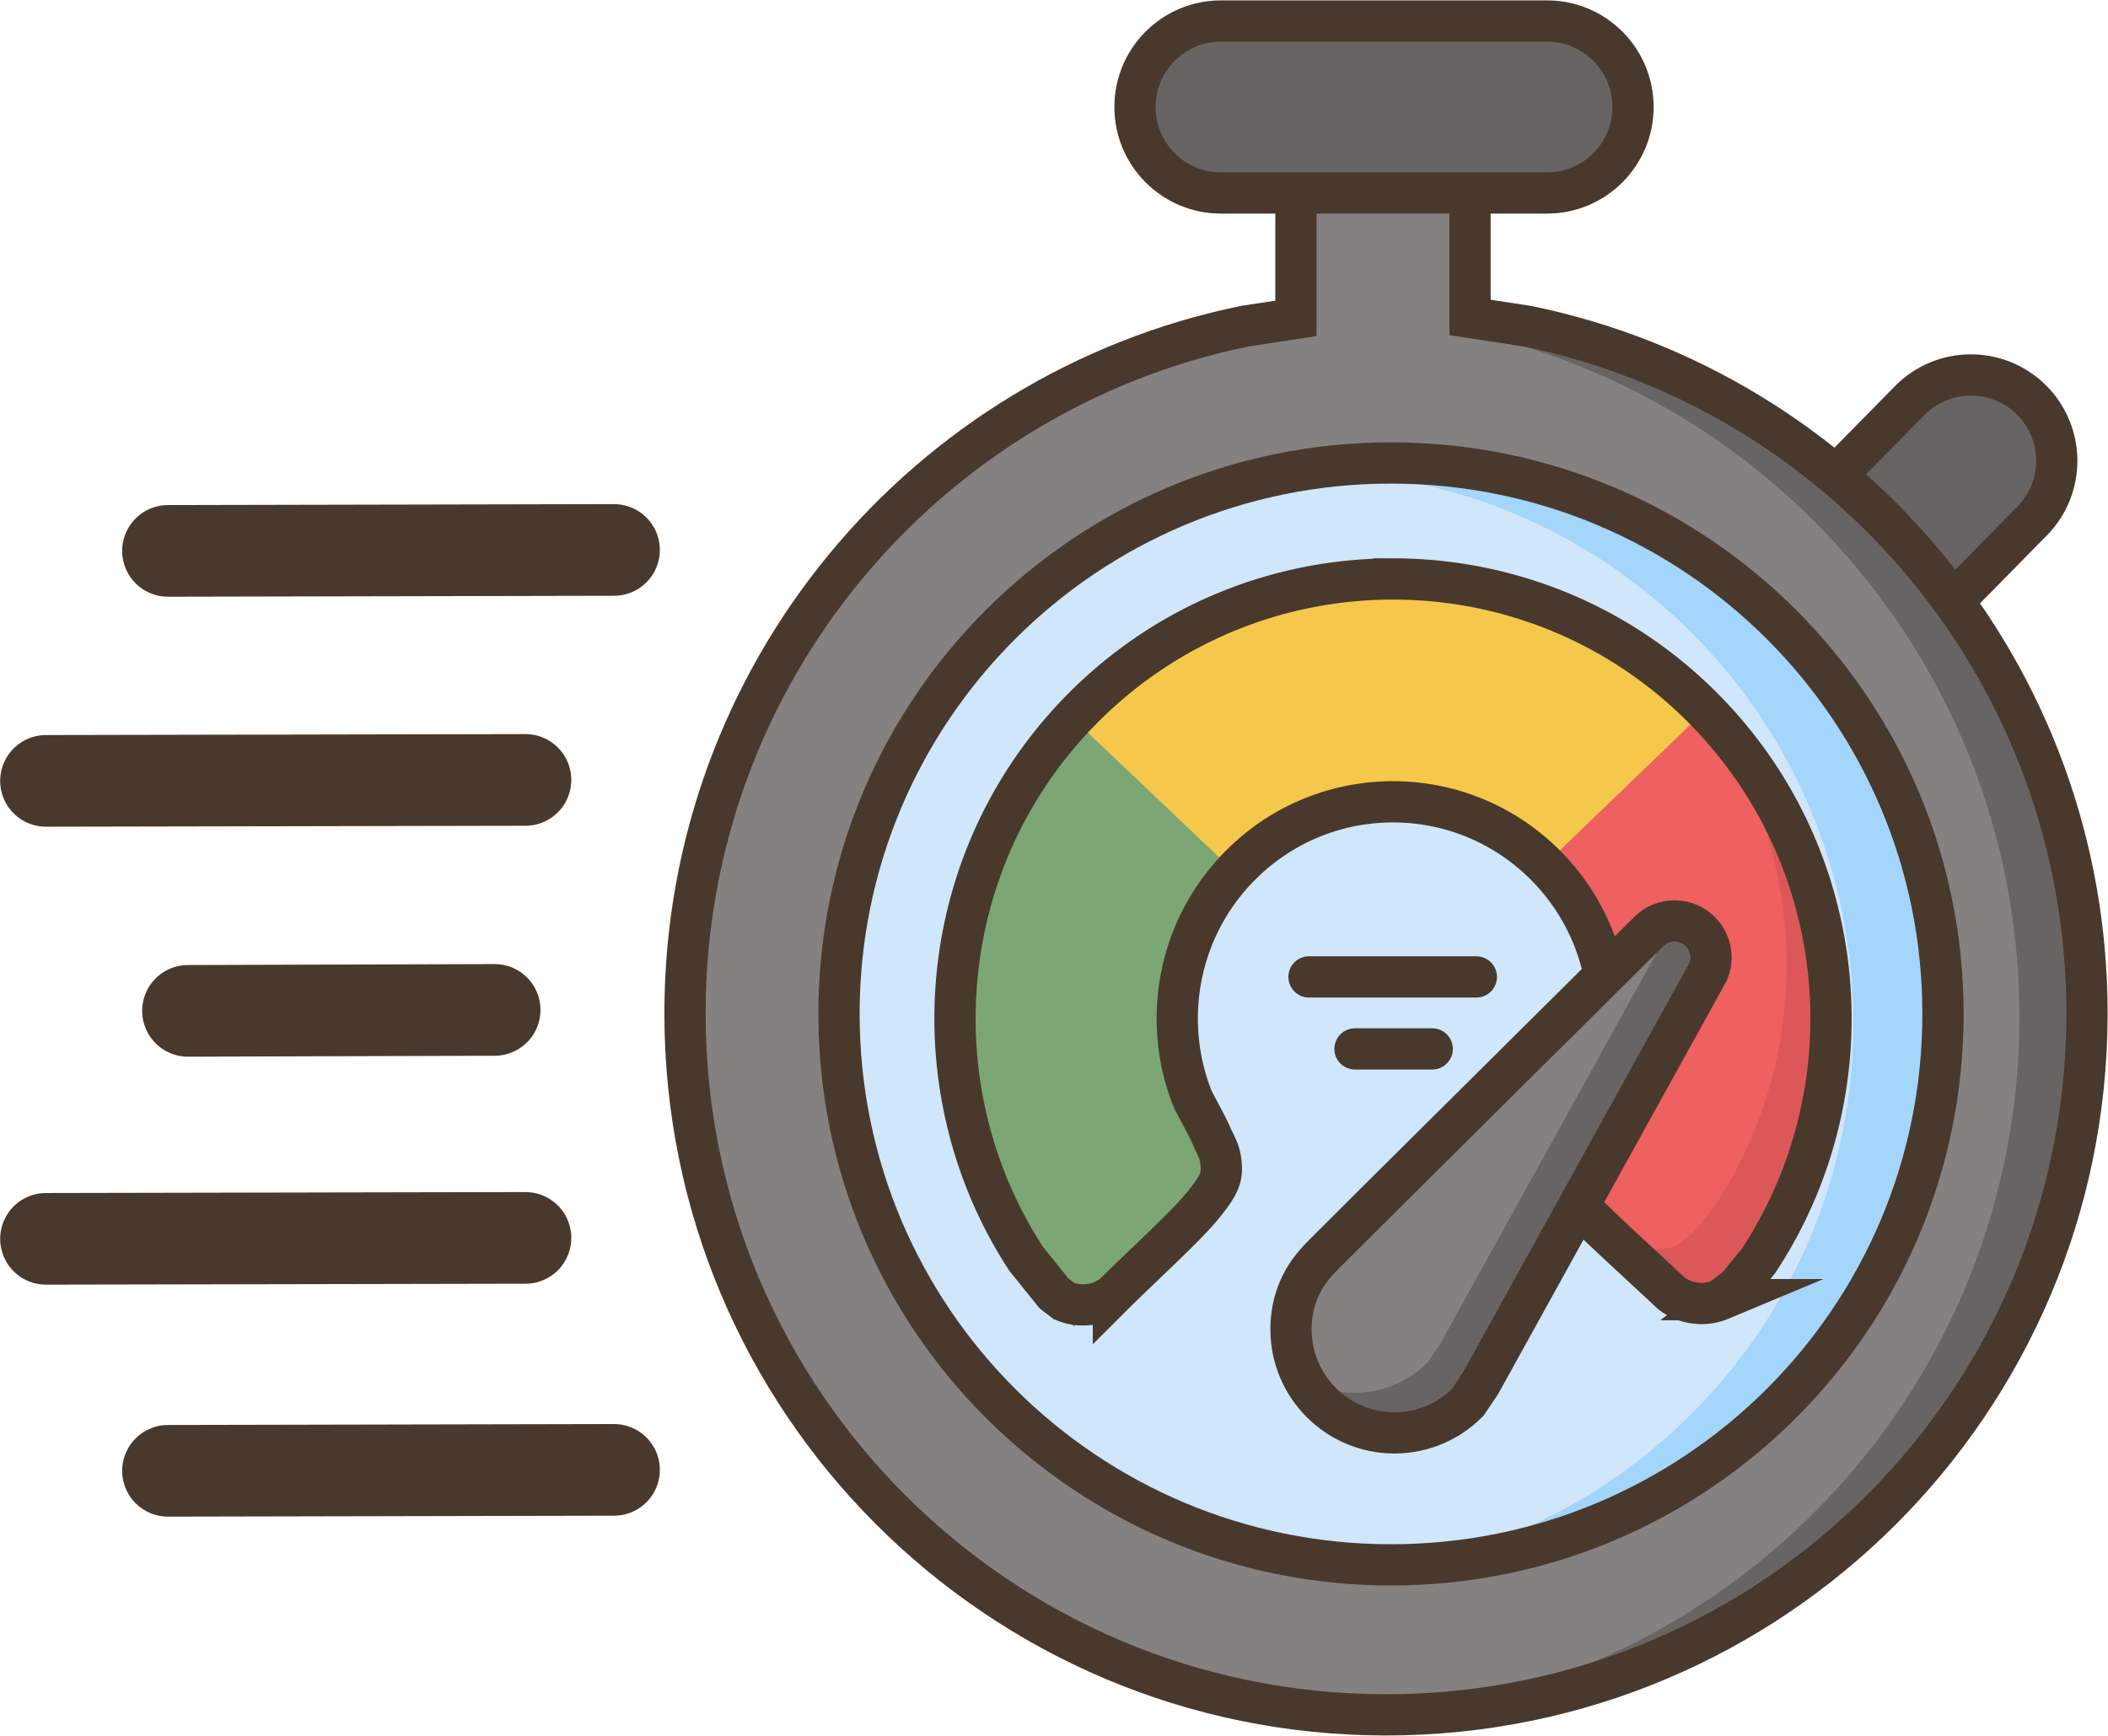 <svg xmlns="http://www.w3.org/2000/svg" xml:space="preserve" overflow="hidden" viewBox="0 0 1054 868"><path d="M954.85 200.31c16.63-16.9 43.81-17.11 60.71-.48s17.12 43.82.48 60.71l-67.84 68.94c-16.63 16.9-43.81 17.11-60.71.48s-17.12-43.81-.49-60.71Z" fill="#696464" fill-rule="evenodd" stroke="#49392C" stroke-miterlimit="8" stroke-width="20.625"/><path d="M647.53 83h87.04v78.92l30.57 4.67C924.85 199.25 1045 340.47 1045 509.73 1045 703.18 888.08 860 694.5 860S344 703.18 344 509.73c0-169.26 120.15-310.48 279.86-343.14l23.67-3.61Z" fill="#868181" fill-rule="evenodd"/><path d="M696.65 158C890.14 158 1047 314.92 1047 508.5S890.14 859 696.65 859l-18.65-.94 17.18-.87c176.66-17.95 314.53-167.21 314.53-348.69S871.84 177.76 695.18 159.81l-17.18-.87Z" fill="#696464" fill-rule="evenodd"/><path d="M419 509.5C419 357.35 542.57 234 695 234s276 123.35 276 275.5S847.43 785 695 785 419 661.65 419 509.5Z" fill="#D0E6FA" fill-rule="evenodd"/><path d="M695.41 234C847.61 234 971 357.57 971 510S847.61 786 695.41 786l-13.93-1.41 25.13-2.53c125.58-25.74 220.05-137.02 220.05-270.4 0-133.37-94.47-244.65-220.05-270.39l-41.61-4.2Z" fill="#A4D5FB" fill-rule="evenodd"/><path d="M695.65 289c56.05.17 112.04 21.8 154.68 64.85 74.52 75.25 83.6 191.07 27.39 276.2l-10.54 12.9-8.32 6.43a24.912 24.912 0 0 1-24.76-3.21c-15-14.22-35.58-32.55-44.99-42.64-9.41-10.1-11.37-13.37-11.46-17.93-.08-4.56 1.47-6.3 2.7-8.52 1.22-2.23 2.81-4.82 4.67-8.53 27.65-41.96 23.19-99.01-13.48-136.11-42.01-42.5-110.37-42.7-152.63-.45-31.62 31.61-39.66 78.02-24.05 117.16 3.15 6.15 7.08 13.05 9.45 18.45 2.36 5.41 4.22 7.56 4.75 13.98.52 6.43-.52 10.23-9.49 21.11-8.98 10.88-29.58 29.45-44.37 44.17a24.905 24.905 0 0 1-24.76 3.21l-4.88-3.77-13.99-17.34c-55.7-85.46-45.95-201.22 29.02-276.03 42.89-42.8 99-64.1 155.06-63.93Z" fill="#EF6060" fill-rule="evenodd"/><path d="M536.97 663.39c-85.54-85.9-85.25-224.88.64-310.42.36-.36.71-.71 1.07-1.06l79.2 80.63c-41.95 41.21-42.55 108.63-1.34 150.58.17.17.34.34.51.52Z" fill="#7CA774" fill-rule="evenodd"/><path d="M534.4 357.28c83.52-87.87 222.46-91.39 310.32-7.88 2.33 2.22 4.61 4.48 6.84 6.8l-80.76 77.81c-41.13-42.69-109.09-43.95-151.79-2.81-1.13 1.09-2.23 2.2-3.32 3.34Z" fill="#F5C84C" fill-rule="evenodd"/><path d="M654.5 488.5h83.68m-60.68 36h38.61" fill="none" stroke="#49392C" stroke-linecap="round" stroke-miterlimit="8" stroke-width="20.625"/><path d="M419.5 507c0-152.15 123.57-275.5 276-275.5s276 123.35 276 275.5-123.57 275.5-276 275.5-276-123.35-276-275.5Z" fill="none" stroke="#49392C" stroke-miterlimit="8" stroke-width="20.625"/><path d="m858.6 365 17.71 21.33c50.76 73.52 51.56 171.21 2.5 245.47l-10.51 12.87-8.3 6.41a24.849 24.849 0 0 1-24.7-3.21c-14.96-14.17-35.49-32.44-44.87-42.51-9.39-10.06-11.35-13.32-11.43-17.87l.04-.21 10.04 9.46c8.17 7.6 17.04 15.71 24.52 22.79a24.852 24.852 0 0 0 24.7 3.21l8.3-6.41 10.51-12.86c42.05-63.66 47.47-144.52 16.19-212.63Z" fill="#DC5858" fill-rule="evenodd"/><path d="M697.15 289.5c56.05.17 112.04 21.8 154.68 64.85 74.52 75.25 83.6 191.06 27.39 276.2l-10.54 12.9-8.32 6.43a24.912 24.912 0 0 1-24.76-3.21c-15-14.22-35.58-32.55-44.99-42.64-9.41-10.1-11.37-13.37-11.46-17.93-.08-4.56 1.47-6.3 2.7-8.52 1.22-2.23 2.81-4.82 4.67-8.53 27.65-41.96 23.19-99.01-13.48-136.11-42.01-42.5-110.37-42.7-152.63-.45-31.62 31.61-39.66 78.02-24.05 117.16 3.15 6.15 7.08 13.05 9.45 18.45 2.36 5.41 4.22 7.56 4.75 13.98.52 6.43-.52 10.23-9.49 21.11-8.98 10.88-29.58 29.45-44.37 44.17a24.905 24.905 0 0 1-24.76 3.21l-4.88-3.77-13.99-17.34c-55.7-85.46-45.95-201.22 29.02-276.03 42.89-42.8 99-64.1 155.06-63.93Z" fill="none" stroke="#49392C" stroke-miterlimit="8" stroke-width="20.625"/><path d="M836.76 460c10.07 0 18.24 8.18 18.24 18.27 0 2.52-.51 4.93-1.43 7.11L739.75 691.21l-6.48 9.62c-9.35 9.37-22.28 15.17-36.56 15.17-28.56 0-51.71-23.19-51.71-51.79 0-7.15 1.34-13.91 4.06-20.15 2.73-6.24 6.02-10.89 12.3-17.28 6.27-6.4 108.33-107.62 162.5-161.43 3.3-3.3 7.86-5.35 12.9-5.35Z" fill="#868181" fill-rule="evenodd"/><path d="M836.74 460c10.08 0 18.26 8.18 18.26 18.27 0 2.52-.51 4.93-1.44 7.11L739.64 691.21l-6.48 9.62c-9.37 9.37-22.31 15.17-36.6 15.17-14.29 0-27.23-5.8-36.6-15.17L652 689.02l5.03 3.39c6.19 2.62 13 4.07 20.15 4.07 14.29 0 27.23-5.8 36.59-15.17l6.49-9.63 113.92-205.82 1.06-5.24Z" fill="#696464" fill-rule="evenodd"/><path d="M837.26 460.5c10.07 0 18.24 8.18 18.24 18.27 0 2.52-.51 4.93-1.43 7.11L740.25 691.71l-6.48 9.62c-9.35 9.37-22.28 15.17-36.56 15.17-28.56 0-51.71-23.19-51.71-51.79 0-7.15 1.34-13.91 4.06-20.15 2.73-6.24 6.02-10.89 12.3-17.28 6.27-6.4 108.33-107.62 162.5-161.43 3.3-3.3 7.86-5.35 12.9-5.35Z" fill="none" stroke="#49392C" stroke-miterlimit="8" stroke-width="20.625"/><path d="m84 275.47 223.007-.472M23 390.47l239.732-.472M94 505.47l153.317-.472M84 735.47l223.007-.472M23 619.47l239.732-.472" fill="none" stroke="#49392C" stroke-linecap="round" stroke-miterlimit="8" stroke-width="45.833"/><path d="M665 117h68v66h-68z" fill="#868181"/><path d="M647.97 77.5h87.04v81.24l28.63 4.37c159.71 32.71 279.86 174.13 279.86 343.63 0 193.72-156.92 350.76-350.5 350.76S342.5 700.46 342.5 506.74c0-169.5 120.15-310.92 279.86-343.63l25.61-3.91Z" fill="none" stroke="#49392C" stroke-miterlimit="8" stroke-width="20.625"/><path d="M567.5 53.5c0-23.75 19.25-43 43-43h163c23.75 0 43 19.25 43 43s-19.25 43-43 43h-163c-23.75 0-43-19.25-43-43Z" fill="#696464" fill-rule="evenodd" stroke="#49392C" stroke-miterlimit="8" stroke-width="20.625"/></svg>